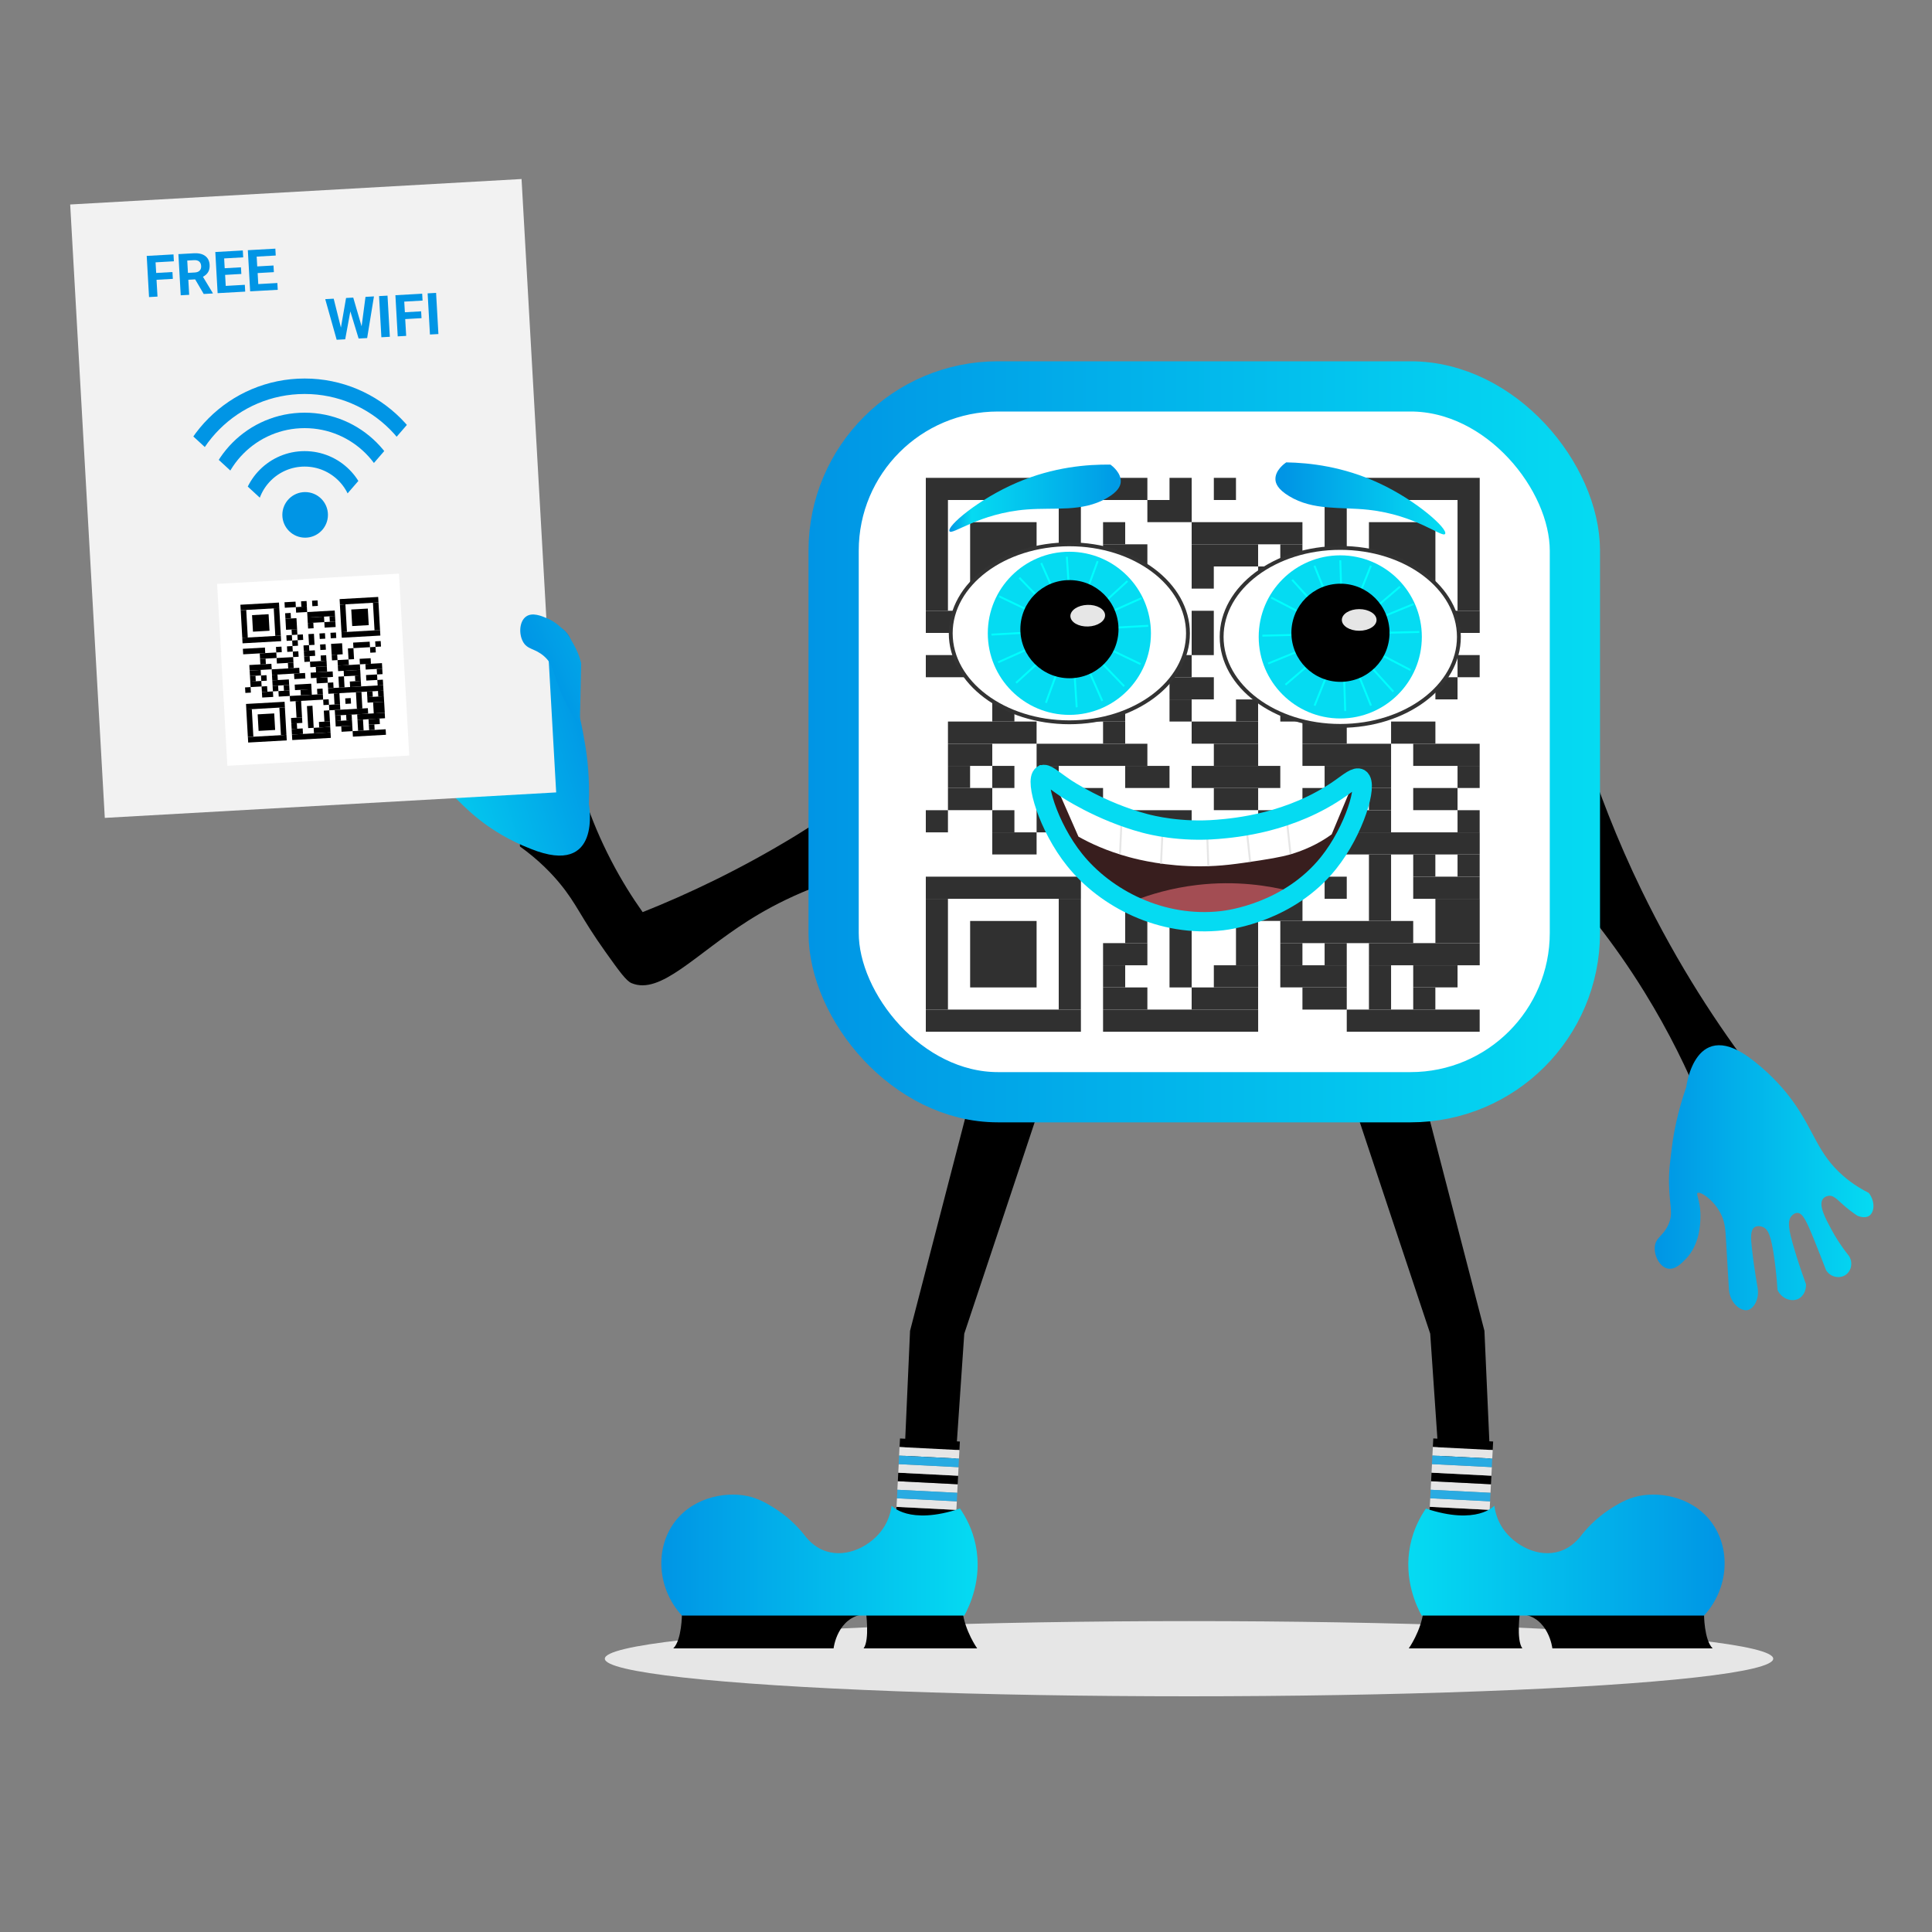 <?xml version="1.0" encoding="UTF-8"?>
<svg xmlns="http://www.w3.org/2000/svg" xmlns:xlink="http://www.w3.org/1999/xlink" viewBox="0 0 500 500">
  <rect x="0" y="0" width="500" height="500" fill="#808080" stroke="none"/>
  <defs>
    <style>
      .cls-1 {
        fill: #a34d53;
      }

      .cls-2 {
        fill: #29abe2;
      }

      .cls-3 {
        opacity: .81;
      }

      .cls-4 {
        stroke: #e6e6e6;
      }

      .cls-4, .cls-5, .cls-6, .cls-7, .cls-8, .cls-9 {
        fill: none;
      }

      .cls-4, .cls-5, .cls-7, .cls-10, .cls-8, .cls-9 {
        stroke-miterlimit: 10;
      }

      .cls-4, .cls-9 {
        stroke-width: .5px;
      }

      .cls-11, .cls-10 {
        fill: #fff;
      }

      .cls-12 {
        fill: url(#Unbenannter_Verlauf_7);
      }

      .cls-13 {
        fill: url(#Unbenannter_Verlauf_12);
      }

      .cls-14 {
        fill: url(#Unbenannter_Verlauf_10-2);
      }

      .cls-5 {
        stroke: url(#Unbenannter_Verlauf_10-5);
        stroke-width: 13px;
      }

      .cls-15 {
        clip-path: url(#clippath-1);
      }

      .cls-16 {
        fill: #f2f2f2;
      }

      .cls-17 {
        fill: url(#Unbenannter_Verlauf_10);
      }

      .cls-18 {
        fill: url(#Unbenannter_Verlauf_10-6);
      }

      .cls-7 {
        stroke: #0095e5;
        stroke-width: 4px;
      }

      .cls-19 {
        fill: #381e1e;
      }

      .cls-10 {
        stroke: #333;
      }

      .cls-20 {
        fill: url(#Unbenannter_Verlauf_10-3);
      }

      .cls-8 {
        stroke: #05dbf2;
        stroke-width: 5px;
      }

      .cls-21 {
        clip-path: url(#clippath-2);
      }

      .cls-22 {
        fill: url(#Unbenannter_Verlauf_10-4);
      }

      .cls-9 {
        stroke: aqua;
      }

      .cls-23 {
        clip-path: url(#clippath);
      }

      .cls-24 {
        fill: #0095e5;
      }

      .cls-25 {
        fill: #05dbf2;
      }

      .cls-26 {
        fill: #e6e6e6;
      }
    </style>
    <linearGradient id="Unbenannter_Verlauf_10" data-name="Unbenannter Verlauf 10" x1="171.14" y1="402.46" x2="253.02" y2="402.46" gradientUnits="userSpaceOnUse">
      <stop offset="0" stop-color="#0095e5"/>
      <stop offset="1" stop-color="#05dbf2"/>
    </linearGradient>
    <linearGradient id="Unbenannter_Verlauf_10-2" data-name="Unbenannter Verlauf 10" x1="780.44" y1="402.46" x2="862.31" y2="402.46" gradientTransform="translate(1226.78) rotate(-180) scale(1 -1)" xlink:href="#Unbenannter_Verlauf_10"/>
    <linearGradient id="Unbenannter_Verlauf_10-3" data-name="Unbenannter Verlauf 10" x1="428.26" y1="304.79" x2="484.85" y2="304.79" xlink:href="#Unbenannter_Verlauf_10"/>
    <linearGradient id="Unbenannter_Verlauf_10-4" data-name="Unbenannter Verlauf 10" x1="-404.8" y1="409.42" x2="-348.21" y2="409.42" gradientTransform="translate(-112.65 694.04) rotate(162.83)" xlink:href="#Unbenannter_Verlauf_10"/>
    <clipPath id="clippath">
      <rect class="cls-6" x="215.35" y="103.8" width="191.84" height="183.96" rx="42.52" ry="42.52"/>
    </clipPath>
    <linearGradient id="Unbenannter_Verlauf_10-5" data-name="Unbenannter Verlauf 10" x1="209.24" y1="191.98" x2="414.08" y2="191.98" xlink:href="#Unbenannter_Verlauf_10"/>
    <linearGradient id="Unbenannter_Verlauf_12" data-name="Unbenannter Verlauf 12" x1="245.67" y1="128.94" x2="290.05" y2="128.94" gradientUnits="userSpaceOnUse">
      <stop offset="0" stop-color="#0095e5"/>
      <stop offset=".13" stop-color="#05dbf2"/>
      <stop offset=".97" stop-color="#009be6"/>
    </linearGradient>
    <linearGradient id="Unbenannter_Verlauf_7" data-name="Unbenannter Verlauf 7" x1="330.08" y1="128.98" x2="374.04" y2="128.98" gradientUnits="userSpaceOnUse">
      <stop offset=".05" stop-color="#0095e5"/>
      <stop offset=".97" stop-color="#05dbf2"/>
    </linearGradient>
    <clipPath id="clippath-1">
      <rect class="cls-6" x="130.16" y="157.52" width="20.25" height="28.71" transform="translate(276.75 346.8) rotate(-178.74)"/>
    </clipPath>
    <linearGradient id="Unbenannter_Verlauf_10-6" data-name="Unbenannter Verlauf 10" x1="-465.31" y1="389.52" x2="-408.72" y2="389.52" gradientTransform="translate(725.52 350.83) rotate(-23.82) scale(1 -1)" xlink:href="#Unbenannter_Verlauf_10"/>
    <clipPath id="clippath-2">
      <polygon class="cls-6" points="79.34 139.94 148.66 59.91 1.44 68.22 79.34 139.94"/>
    </clipPath>
  </defs>
  <g id="SchattenBoden">
    <ellipse class="cls-26" cx="307.72" cy="429.27" rx="151.19" ry="9.73"/>
  </g>
  <g id="Beine">
    <path d="M251.03,284.61c-5.17,19.94-10.34,39.87-15.51,59.81-.49,11.08-.98,22.15-1.48,33.23,1.48.52,3.79,1.13,6.66,1.12,2.86,0,5.15-.61,6.63-1.12.74-10.83,1.48-21.66,2.22-32.49,2.7-8.1,6.9-20.7,9.6-28.8,3.15-9.47,7.41-22.28,10.56-31.75-2.59-3.88-7.04-5.92-11.3-5.17-4.61.81-6.99,4.53-7.38,5.17Z"/>
    <path d="M368.66,284.61c5.17,19.94,10.34,39.87,15.51,59.81.49,11.08.98,22.15,1.48,33.23-1.48.52-3.79,1.13-6.66,1.12-2.86,0-5.15-.61-6.63-1.12-.74-10.83-1.48-21.66-2.22-32.49-2.7-8.1-6.9-20.7-9.6-28.8-3.15-9.47-7.41-22.28-10.56-31.75,2.59-3.88,7.04-5.92,11.3-5.17,4.61.81,6.99,4.53,7.38,5.17Z"/>
  </g>
  <g id="Socken">
    <g>
      <rect x="231.93" y="390.38" width="15.51" height="2.22" transform="translate(20.27 -11.71) rotate(2.92)"/>
      <rect class="cls-26" x="232.05" y="388.16" width="15.51" height="2.22" transform="translate(20.16 -11.72) rotate(2.92)"/>
      <rect class="cls-26" x="232.27" y="383.74" width="15.51" height="2.22" transform="translate(19.93 -11.74) rotate(2.92)"/>
      <rect class="cls-2" x="232.16" y="385.95" width="15.51" height="2.22" transform="translate(20.05 -11.73) rotate(2.92)"/>
      <rect x="232.39" y="381.53" width="15.51" height="2.22" transform="translate(19.82 -11.75) rotate(2.92)"/>
      <rect x="232.84" y="372.68" width="15.51" height="2.22" transform="translate(19.37 -11.78) rotate(2.92)"/>
      <rect class="cls-26" x="232.5" y="379.32" width="15.51" height="2.22" transform="translate(19.71 -11.75) rotate(2.92)"/>
      <rect class="cls-26" x="232.72" y="374.89" width="15.51" height="2.22" transform="translate(19.48 -11.77) rotate(2.92)"/>
      <rect class="cls-2" x="232.61" y="377.1" width="15.51" height="2.22" transform="translate(19.59 -11.76) rotate(2.92)"/>
    </g>
    <g>
      <rect x="369.95" y="390.38" width="15.51" height="2.22" transform="translate(20.45 -18.75) rotate(2.92)"/>
      <rect class="cls-26" x="370.06" y="388.16" width="15.51" height="2.22" transform="translate(20.34 -18.76) rotate(2.92)"/>
      <rect class="cls-26" x="370.28" y="383.74" width="15.51" height="2.22" transform="translate(20.11 -18.77) rotate(2.92)"/>
      <rect class="cls-2" x="370.17" y="385.95" width="15.51" height="2.22" transform="translate(20.22 -18.76) rotate(2.92)"/>
      <rect x="370.4" y="381.53" width="15.51" height="2.22" transform="translate(20 -18.78) rotate(2.92)"/>
      <rect x="370.85" y="372.68" width="15.51" height="2.22" transform="translate(19.55 -18.82) rotate(2.92)"/>
      <rect class="cls-26" x="370.51" y="379.32" width="15.51" height="2.22" transform="translate(19.89 -18.79) rotate(2.92)"/>
      <rect class="cls-26" x="370.74" y="374.89" width="15.51" height="2.22" transform="translate(19.66 -18.81) rotate(2.92)"/>
      <rect class="cls-2" x="370.62" y="377.1" width="15.51" height="2.22" transform="translate(19.77 -18.8) rotate(2.92)"/>
    </g>
  </g>
  <g id="Schuhe">
    <g>
      <path d="M176.48,417.74s0,6.65-2.23,8.86h41.48s.92-8.12,7.99-8.86h-47.24Z"/>
      <path d="M224.09,417s1.04,7.38-.59,9.6h29.39s-3.15-4.43-3.79-9.6h-25.01Z"/>
      <path class="cls-17" d="M248.46,390.42c1.39,2.02,3.2,5.24,4.06,9.51,1.78,8.81-1.71,15.9-2.95,18.18h-73.1c-6.48-7.1-7-17.49-1.77-24.35,5.08-6.65,14.07-7.98,19.86-6.3,2.81.82,5.28,2.45,6.46,3.23,3.66,2.42,6.1,5.17,7.57,7.11,1.97,2.39,4.05,3.29,5.17,3.65,5.53,1.82,11.76-1.43,14.77-5.87,1.5-2.21,2.02-4.45,2.22-5.91,0,0,4.43,5.17,17.72.74Z"/>
    </g>
    <g>
      <path d="M441,417.74s0,6.65,2.23,8.86h-41.48s-.92-8.12-7.99-8.86h47.24Z"/>
      <path d="M393.39,417s-1.04,7.38.59,9.6h-29.39s3.15-4.43,3.79-9.6h25.01Z"/>
      <path class="cls-14" d="M369.02,390.42c-1.39,2.02-3.2,5.24-4.06,9.51-1.78,8.81,1.71,15.9,2.95,18.18,24.37,0,48.74,0,73.1,0,6.48-7.1,7-17.49,1.77-24.35-5.08-6.65-14.07-7.98-19.86-6.3-2.81.82-5.28,2.45-6.46,3.23-3.66,2.42-6.1,5.17-7.57,7.11-1.97,2.39-4.05,3.29-5.17,3.65-5.53,1.82-11.76-1.43-14.77-5.87-1.5-2.21-2.02-4.45-2.22-5.91,0,0-4.43,5.17-17.72.74Z"/>
    </g>
  </g>
  <g id="Arme">
    <path d="M409.99,193.23c3.59,11.27,8.38,23.86,14.86,37.2,9.42,19.39,19.91,35.26,29.44,47.72-1.33,1.11-2.93,2.29-4.8,3.42-3.41,2.05-6.65,3.24-9.23,3.97-3.53-8.6-8.27-18.43-14.68-28.8-7.92-12.82-16.31-23.09-23.72-31.01,2.71-10.83,5.42-21.66,8.12-32.49Z"/>
    <path d="M238.5,192.78c-8.87,7.49-19.67,15.59-32.49,23.43-14.38,8.78-27.94,15.17-39.69,19.85-2.65-3.73-5.45-8.16-8.12-13.29-2.92-5.61-5.06-10.87-6.65-15.51-5.16-1.89-10.73-.69-14.03,2.95-3.14,3.47-3.01,7.83-2.95,8.86,5.04,3.62,8.34,7.17,10.34,9.6,4.38,5.31,5.31,8.6,11.81,17.72,3.55,4.98,5.35,7.48,6.73,8.05,7.47,3.12,16.48-7.48,30.19-16.17,7.17-4.55,18.3-10.28,34.29-13.72,3.52-10.59,7.05-21.19,10.57-31.78Z"/>
  </g>
  <g id="Hände">
    <path class="cls-20" d="M436.39,281.41s2.22-19.2,17.72-6.65c4.81,3.81,7.92,7.54,9.88,10.25,5.58,7.71,6.36,13.49,13.01,19.29,2.55,2.22,5,3.61,6.65,4.43,1.76,2.37,1.4,5.04.09,5.92-1.13.77-2.8.09-3.05-.02-.45-.29-1.13-.76-1.94-1.38-2.95-2.29-3.9-3.94-5.45-3.78-.12.01-.95.11-1.48.74-1.31,1.59.57,5.07,2.22,8.12.9,1.66,2.31,4.02,4.43,6.65,1.11,1.65.71,3.83-.73,4.89-1.58,1.17-4.07.7-5.18-1.2-1.06-2.77-2.03-5.22-2.86-7.29-2.14-5.32-3.12-7.44-4.52-7.48-.76-.02-1.33.58-1.48.74-1.22,1.29-.84,3.61.74,8.86.71,2.37,1.68,5.38,2.95,8.86.07,1.64-.71,3.15-1.98,3.78-1.76.87-4.32,0-5.4-2.3-.19-3.07-.48-5.64-.74-7.57-.87-6.57-1.69-8.1-2.95-8.68-.63-.29-1.56-.42-2.22,0-1.16.74-.98,2.9-.74,5.17.28,2.58.73,6.09,1.48,10.34.57,3.06-.95,5.59-2.53,5.94-1.72.38-4.51-1.61-4.86-5.2-.36-5.91-.6-9.99-.74-12.55-.17-3.14-.27-5.11-1.48-7.38-1.88-3.56-5.28-5.66-5.91-5.17-.43.33.6,1.75.74,5.17,0,0,.03.67,0,1.48-.05,1.56-.23,6.7-3.69,10.34-1.09,1.14-2.8,2.94-4.71,2.58-2.09-.4-3.56-3.22-3.41-5.53.16-2.54,2.15-2.81,3.51-5.82,1.35-2.98.31-4.76.18-10.43-.07-3.27.22-5.5.74-9.6.49-3.85,1.49-9.19,3.69-15.51Z"/>
    <path class="cls-22" d="M152.4,208.13s3.55,19-14.97,11.58c-5.72-2.22-9.79-4.87-12.46-6.87-7.6-5.72-10.06-11.01-18.13-14.59-3.09-1.37-5.85-1.98-7.66-2.27-2.38-1.75-2.82-4.4-1.84-5.63.85-1.07,2.65-.91,2.92-.88.51.15,1.31.39,2.26.75,3.5,1.32,4.89,2.61,6.32,2.01.11-.05.88-.38,1.19-1.14.78-1.9-2.04-4.67-4.51-7.11-1.35-1.32-3.39-3.16-6.19-5.04-1.55-1.24-1.81-3.45-.75-4.89,1.17-1.58,3.68-1.87,5.3-.38,1.83,2.34,3.48,4.39,4.89,6.12,3.62,4.45,5.18,6.19,6.53,5.81.73-.21,1.1-.95,1.19-1.14.79-1.59-.27-3.7-3.32-8.25-1.38-2.05-3.19-4.65-5.44-7.59-.55-1.55-.25-3.22.78-4.2,1.42-1.35,4.13-1.28,5.84.61,1.09,2.88,2.13,5.25,2.94,7.01,2.77,6.02,4.01,7.24,5.38,7.42.69.09,1.61-.06,2.12-.65.89-1.05.08-3.06-.82-5.16-1.03-2.39-2.49-5.61-4.46-9.44-1.45-2.76-.74-5.62.66-6.42,1.53-.87,4.78.21,6.17,3.53,2.09,5.54,3.52,9.37,4.41,11.78,1.09,2.95,1.77,4.8,3.59,6.62,2.85,2.85,6.72,3.85,7.17,3.19.31-.45-1.09-1.5-2.23-4.72,0,0-.22-.63-.44-1.41-.41-1.51-1.76-6.47.48-10.97.7-1.42,1.81-3.64,3.74-3.86,2.11-.23,4.35,2.02,4.89,4.28.59,2.47-1.23,3.32-1.63,6.59-.41,3.25,1.11,4.64,2.9,10.02,1.03,3.1,1.42,5.32,2.13,9.39.67,3.83,1.29,9.22,1.05,15.91Z"/>
  </g>
  <g id="Hintergrund_weiß">
    <rect class="cls-11" x="216.11" y="96.5" width="192.86" height="190.09" rx="37.76" ry="37.76"/>
  </g>
  <g id="QR-Code">
    <g class="cls-3">
      <g class="cls-23">
        <g>
          <rect class="cls-11" x="216.66" y="100.73" width="189.22" height="189.22"/>
          <rect x="239.6" y="123.67" width="40.14" height="5.73"/>
          <rect x="285.47" y="123.67" width="11.47" height="5.73"/>
          <rect x="302.67" y="123.67" width="5.73" height="5.73"/>
          <rect x="314.14" y="123.67" width="5.73" height="5.73"/>
          <rect x="342.81" y="123.67" width="40.14" height="5.73"/>
          <rect x="239.6" y="129.4" width="5.73" height="28.67"/>
          <rect x="274" y="129.4" width="5.73" height="28.67"/>
          <rect x="296.94" y="129.4" width="11.47" height="5.73"/>
          <rect x="342.81" y="129.4" width="5.73" height="28.67"/>
          <rect x="377.21" y="129.4" width="5.73" height="28.67"/>
          <rect x="251.07" y="135.14" width="17.2" height="17.2"/>
          <rect x="285.47" y="135.14" width="5.73" height="5.73"/>
          <rect x="308.4" y="135.14" width="28.67" height="5.73"/>
          <rect x="354.28" y="135.14" width="17.2" height="17.2"/>
          <rect x="285.47" y="140.87" width="11.47" height="11.47"/>
          <rect x="308.4" y="140.87" width="17.2" height="5.73"/>
          <rect x="331.34" y="140.87" width="5.73" height="5.73"/>
          <rect x="308.4" y="146.6" width="5.73" height="5.73"/>
          <rect x="325.61" y="146.6" width="11.47" height="5.73"/>
          <rect x="291.2" y="152.34" width="5.73" height="5.73"/>
          <rect x="239.6" y="158.07" width="40.14" height="5.73"/>
          <rect x="285.47" y="158.07" width="5.73" height="5.73"/>
          <rect x="296.94" y="158.07" width="5.73" height="5.73"/>
          <rect x="308.4" y="158.07" width="5.73" height="11.47"/>
          <rect x="319.87" y="158.07" width="5.73" height="5.73"/>
          <rect x="331.34" y="158.07" width="5.73" height="5.73"/>
          <rect x="342.81" y="158.07" width="40.14" height="5.73"/>
          <rect x="291.2" y="163.81" width="5.73" height="5.73"/>
          <rect x="239.6" y="169.54" width="22.94" height="5.73"/>
          <rect x="274" y="169.54" width="5.73" height="5.73"/>
          <rect x="285.47" y="169.54" width="5.73" height="5.73"/>
          <rect x="302.67" y="169.54" width="5.73" height="5.73"/>
          <rect x="319.87" y="169.54" width="5.73" height="5.73"/>
          <rect x="331.34" y="169.54" width="11.47" height="11.47"/>
          <rect x="354.28" y="169.54" width="17.2" height="5.73"/>
          <rect x="377.21" y="169.54" width="5.73" height="5.73"/>
          <rect x="256.8" y="175.27" width="17.2" height="5.73"/>
          <rect x="291.2" y="175.27" width="5.73" height="5.73"/>
          <rect x="302.67" y="175.27" width="11.47" height="5.73"/>
          <rect x="348.54" y="175.27" width="5.73" height="11.47"/>
          <rect x="371.48" y="175.27" width="5.73" height="5.73"/>
          <rect x="256.8" y="181.01" width="5.73" height="5.73"/>
          <rect x="274" y="181.01" width="17.2" height="5.73"/>
          <rect x="302.67" y="181.01" width="5.73" height="5.73"/>
          <rect x="319.87" y="181.01" width="5.73" height="5.73"/>
          <rect x="331.34" y="181.01" width="5.73" height="5.73"/>
          <rect x="245.33" y="186.74" width="22.94" height="5.73"/>
          <rect x="285.47" y="186.74" width="5.73" height="5.73"/>
          <rect x="308.4" y="186.74" width="17.2" height="5.73"/>
          <rect x="337.07" y="186.74" width="11.47" height="5.73"/>
          <rect x="360.01" y="186.74" width="11.47" height="5.73"/>
          <rect x="245.33" y="192.48" width="11.47" height="5.73"/>
          <rect x="268.27" y="192.48" width="28.67" height="5.73"/>
          <rect x="314.14" y="192.48" width="11.47" height="5.73"/>
          <rect x="337.07" y="192.48" width="22.94" height="5.73"/>
          <rect x="365.74" y="192.48" width="17.2" height="5.73"/>
          <rect x="245.33" y="198.21" width="5.73" height="5.73"/>
          <rect x="256.8" y="198.21" width="5.73" height="5.73"/>
          <rect x="268.27" y="198.21" width="5.73" height="5.73"/>
          <rect x="291.2" y="198.21" width="11.47" height="5.73"/>
          <rect x="308.4" y="198.21" width="22.94" height="5.73"/>
          <rect x="342.81" y="198.21" width="17.2" height="5.73"/>
          <rect x="377.21" y="198.21" width="5.73" height="5.73"/>
          <rect x="245.33" y="203.94" width="11.47" height="5.73"/>
          <rect x="268.27" y="203.94" width="17.2" height="5.73"/>
          <rect x="314.14" y="203.94" width="11.47" height="5.73"/>
          <rect x="337.07" y="203.94" width="5.73" height="11.47"/>
          <rect x="354.28" y="203.94" width="5.73" height="5.73"/>
          <rect x="365.74" y="203.94" width="11.47" height="5.73"/>
          <rect x="239.6" y="209.68" width="5.73" height="5.73"/>
          <rect x="256.8" y="209.68" width="5.73" height="5.73"/>
          <rect x="268.27" y="209.68" width="5.73" height="5.73"/>
          <rect x="279.74" y="209.68" width="5.73" height="5.73"/>
          <rect x="291.2" y="209.68" width="17.2" height="5.73"/>
          <rect x="325.61" y="209.68" width="5.73" height="5.73"/>
          <rect x="348.54" y="209.68" width="11.47" height="5.73"/>
          <rect x="377.21" y="209.68" width="5.73" height="5.73"/>
          <rect x="256.8" y="215.41" width="11.47" height="5.73"/>
          <rect x="274" y="215.41" width="11.47" height="5.73"/>
          <rect x="296.94" y="215.41" width="11.47" height="5.73"/>
          <rect x="314.14" y="215.41" width="5.73" height="5.73"/>
          <rect x="325.61" y="215.41" width="57.34" height="5.73"/>
          <rect x="285.47" y="221.14" width="34.4" height="5.73"/>
          <rect x="331.34" y="221.14" width="5.73" height="11.47"/>
          <rect x="354.28" y="221.14" width="5.73" height="17.2"/>
          <rect x="365.74" y="221.14" width="5.73" height="5.73"/>
          <rect x="377.21" y="221.14" width="5.73" height="5.73"/>
          <rect x="239.6" y="226.88" width="40.14" height="5.73"/>
          <rect x="291.2" y="226.88" width="5.73" height="17.2"/>
          <rect x="319.87" y="226.88" width="5.73" height="5.73"/>
          <rect x="342.81" y="226.88" width="5.73" height="5.73"/>
          <rect x="365.74" y="226.88" width="17.2" height="5.73"/>
          <rect x="239.6" y="232.61" width="5.73" height="28.67"/>
          <rect x="274" y="232.61" width="5.73" height="28.67"/>
          <rect x="302.67" y="232.61" width="5.73" height="22.94"/>
          <rect x="325.61" y="232.61" width="11.47" height="5.73"/>
          <rect x="371.48" y="232.61" width="11.47" height="11.47"/>
          <rect x="251.07" y="238.35" width="17.2" height="17.2"/>
          <rect x="319.87" y="238.35" width="5.73" height="11.47"/>
          <rect x="331.34" y="238.35" width="34.4" height="5.73"/>
          <rect x="285.47" y="244.08" width="11.47" height="5.73"/>
          <rect x="331.34" y="244.08" width="5.73" height="5.73"/>
          <rect x="342.81" y="244.08" width="5.73" height="5.73"/>
          <rect x="354.28" y="244.08" width="28.67" height="5.73"/>
          <rect x="285.47" y="249.81" width="5.73" height="5.73"/>
          <rect x="314.14" y="249.81" width="11.47" height="5.73"/>
          <rect x="331.34" y="249.81" width="17.2" height="5.73"/>
          <rect x="354.28" y="249.81" width="5.73" height="11.47"/>
          <rect x="365.74" y="249.81" width="11.47" height="5.73"/>
          <rect x="285.47" y="255.55" width="11.47" height="5.73"/>
          <rect x="308.4" y="255.55" width="17.2" height="5.73"/>
          <rect x="337.07" y="255.55" width="11.47" height="5.73"/>
          <rect x="365.74" y="255.55" width="5.73" height="5.73"/>
          <rect x="239.6" y="261.28" width="40.14" height="5.73"/>
          <rect x="285.47" y="261.28" width="40.14" height="5.73"/>
          <rect x="348.54" y="261.28" width="34.4" height="5.73"/>
        </g>
      </g>
    </g>
  </g>
  <g id="Rand">
    <rect class="cls-5" x="215.74" y="100" width="191.84" height="183.96" rx="42.52" ry="42.52"/>
  </g>
  <g id="Augen">
    <ellipse class="cls-10" cx="346.86" cy="164.83" rx="30.7" ry="23.03"/>
    <g>
      <circle class="cls-25" cx="346.86" cy="164.83" r="21.11"/>
      <line class="cls-9" x1="346.86" y1="145" x2="348.14" y2="184.02"/>
      <line class="cls-9" x1="367.32" y1="163.55" x2="326.7" y2="164.51"/>
      <line class="cls-9" x1="365.82" y1="156.34" x2="328.2" y2="171.72"/>
      <line class="cls-9" x1="365.04" y1="173.41" x2="328.99" y2="154.66"/>
      <line class="cls-9" x1="334.4" y1="150.04" x2="360.59" y2="178.99"/>
      <line class="cls-9" x1="340.18" y1="146.42" x2="354.81" y2="182.61"/>
      <line class="cls-9" x1="362.32" y1="151.82" x2="332.67" y2="177.21"/>
      <line class="cls-9" x1="354.79" y1="146.41" x2="340.21" y2="182.62"/>
      <circle cx="346.91" cy="163.76" r="12.7"/>
      <ellipse class="cls-26" cx="351.76" cy="160.44" rx="4.49" ry="2.8"/>
    </g>
    <ellipse class="cls-10" cx="276.75" cy="163.9" rx="30.7" ry="23.03"/>
    <g>
      <circle class="cls-25" cx="276.75" cy="163.9" r="21.11"/>
      <line class="cls-9" x1="276.1" y1="144.08" x2="278.65" y2="183.04"/>
      <line class="cls-9" x1="297.16" y1="161.95" x2="256.59" y2="164.24"/>
      <line class="cls-9" x1="295.42" y1="154.8" x2="258.33" y2="171.4"/>
      <line class="cls-9" x1="295.2" y1="171.88" x2="258.55" y2="154.32"/>
      <line class="cls-9" x1="263.81" y1="149.52" x2="290.94" y2="177.6"/>
      <line class="cls-9" x1="269.47" y1="145.72" x2="285.28" y2="181.41"/>
      <line class="cls-9" x1="291.78" y1="150.39" x2="262.97" y2="176.73"/>
      <line class="cls-9" x1="284.07" y1="145.23" x2="270.68" y2="181.89"/>
      <circle cx="276.77" cy="162.83" r="12.7"/>
      <ellipse class="cls-26" cx="281.5" cy="159.35" rx="4.49" ry="2.8" transform="translate(-5.07 9.31) rotate(-1.88)"/>
    </g>
  </g>
  <g id="Augenbrauen">
    <path class="cls-13" d="M245.72,137.48c-.7-1.29,7.44-8.28,17.49-12.59,9.44-4.05,18.22-4.73,24.18-4.65.43.32,2.85,2.17,2.65,4.54-.08.95-.62,2.44-3.65,4.16-6.37,3.62-13.33,2.35-20.62,2.91-12.46.97-19.4,6.81-20.05,5.62Z"/>
    <path class="cls-12" d="M374,138.16c.74-1.27-7.19-8.51-17.1-13.12-9.31-4.33-18.06-5.28-24.03-5.38-.44.3-2.92,2.08-2.79,4.46.05.95.54,2.46,3.53,4.27,6.26,3.81,13.25,2.75,20.52,3.54,12.42,1.35,19.18,7.4,19.87,6.23Z"/>
  </g>
  <g id="Mundhöhle">
    <path class="cls-19" d="M270.02,200.67c-2.32,1.7,2.29,15.6,12.16,25.13,2.81,2.72,15.66,14.35,34.23,12.12,15.18-1.82,24.08-11.7,26.57-14.56,6.98-8,11.31-19.14,8.92-21.08-1.74-1.42-5.81,3.07-15.4,7.3-3.21,1.41-12.16,5.26-23.51,5.67-16.08.59-28.47-6.01-30.8-7.3-7.74-4.26-10.76-8.32-12.16-7.3Z"/>
  </g>
  <g id="Zunge">
    <path class="cls-1" d="M293.53,233.09c1.88,1.25,4.83,2.93,8.74,4.06,8.09,2.34,14.89.76,18.01,0,6.15-1.51,10.77-4.27,13.78-6.49-5.55-1.41-14.08-2.84-24.32-1.62-6.57.78-12.05,2.43-16.21,4.05Z"/>
  </g>
  <g id="Zähne">
    <g>
      <path class="cls-11" d="M273.68,204.19c3.06,1.84,19.54,11.39,43.28,9.88,17.05-1.09,28.45-7.29,32.52-9.74-1.61,3.86-3.23,7.72-4.84,11.59-2.01,1.48-5.4,3.58-10.33,5.09-.77.23-2.89.85-8.21,1.66-5.99.91-10,1.52-15.34,1.53-9.05.03-15.94-1.67-18.49-2.36-5.84-1.58-10.22-3.66-13.17-5.32-1.8-4.11-3.6-8.22-5.41-12.32Z"/>
      <line class="cls-4" x1="322.51" y1="213.51" x2="323.54" y2="223.03"/>
      <line class="cls-4" x1="312.37" y1="214.62" x2="312.72" y2="224.16"/>
      <line class="cls-4" x1="300.91" y1="213.94" x2="300.47" y2="223.49"/>
      <line class="cls-4" x1="290.3" y1="211.43" x2="289.86" y2="220.97"/>
      <line class="cls-4" x1="332.95" y1="211.49" x2="333.98" y2="221"/>
    </g>
  </g>
  <g id="Lippen">
    <path class="cls-8" d="M269.8,200.54c-2.05,1.32,1.38,13.38,8.33,22.02,8.01,9.96,22.43,17.53,38.2,15.71,1.9-.22,17.3-2.24,27.46-14.9,6.79-8.46,10.29-20.49,8.11-21.89-.94-.6-2.73.92-4.86,2.43-12.88,9.13-27.52,10.35-31.95,10.72-9.64.8-17.12-1.1-18.79-1.54-11.66-3.1-20.6-9.17-20.6-9.17-3.48-2.36-5.03-3.94-5.89-3.38Z"/>
  </g>
  <g id="Text_Flyer">
    <rect class="cls-16" x="22.55" y="49.5" width="117" height="159" transform="translate(-7.14 4.77) rotate(-3.23)"/>
    <g>
      <rect class="cls-11" x="57.48" y="149.75" width="47.15" height="47.15" transform="translate(-9.64 4.84) rotate(-3.23)"/>
      <rect x="62.25" y="156.22" width="10" height="1.43" transform="translate(-8.74 4.04) rotate(-3.23)"/>
      <rect x="73.67" y="155.78" width="2.86" height="1.43" transform="translate(-8.7 4.48) rotate(-3.23)"/>
      <rect x="77.95" y="155.58" width="1.43" height="1.43" transform="translate(-8.68 4.68) rotate(-3.23)"/>
      <rect x="80.8" y="155.42" width="1.43" height="1.43" transform="translate(-8.67 4.84) rotate(-3.23)"/>
      <rect x="87.93" y="154.77" width="10" height="1.43" transform="translate(-8.62 5.48) rotate(-3.23)"/>
      <rect x="62.5" y="157.88" width="1.43" height="7.14" transform="translate(-9 3.82) rotate(-3.23)"/>
      <rect x="71.05" y="157.4" width="1.43" height="7.14" transform="translate(-8.96 4.3) rotate(-3.23)"/>
      <rect x="76.6" y="157.04" width="2.86" height="1.43" transform="translate(-8.77 4.65) rotate(-3.23)"/>
      <rect x="88.17" y="156.44" width="1.43" height="7.14" transform="translate(-8.88 5.26) rotate(-3.23)"/>
      <rect x="96.73" y="155.95" width="1.43" height="7.14" transform="translate(-8.84 5.75) rotate(-3.23)"/>
      <rect x="65.35" y="159.07" width="4.29" height="4.29" transform="translate(-8.98 4.06) rotate(-3.23)"/>
      <rect x="73.83" y="158.67" width="1.43" height="1.43" transform="translate(-8.86 4.45) rotate(-3.23)"/>
      <rect x="79.53" y="158.19" width="7.14" height="1.43" transform="translate(-8.82 4.94) rotate(-3.23)"/>
      <rect x="91.03" y="157.62" width="4.29" height="4.29" transform="translate(-8.86 5.5) rotate(-3.23)"/>
      <rect x="73.95" y="160.06" width="2.86" height="2.86" transform="translate(-8.98 4.5) rotate(-3.23)"/>
      <rect x="79.61" y="159.7" width="4.29" height="1.43" transform="translate(-8.91 4.86) rotate(-3.23)"/>
      <rect x="85.32" y="159.45" width="1.43" height="1.43" transform="translate(-8.89 5.1) rotate(-3.23)"/>
      <rect x="79.7" y="161.2" width="1.43" height="1.43" transform="translate(-9 4.79) rotate(-3.23)"/>
      <rect x="83.97" y="160.92" width="2.86" height="1.43" transform="translate(-8.97 5.07) rotate(-3.23)"/>
      <rect x="75.5" y="162.87" width="1.43" height="1.43" transform="translate(-9.1 4.55) rotate(-3.23)"/>
      <rect x="62.73" y="164.78" width="10" height="1.43" transform="translate(-9.22 4.08) rotate(-3.23)"/>
      <rect x="74.15" y="164.38" width="1.43" height="1.43" transform="translate(-9.19 4.48) rotate(-3.23)"/>
      <rect x="77" y="164.22" width="1.43" height="1.43" transform="translate(-9.17 4.64) rotate(-3.23)"/>
      <rect x="79.9" y="164.06" width="1.43" height="2.86" transform="translate(-9.2 4.81) rotate(-3.23)"/>
      <rect x="82.71" y="163.9" width="1.43" height="1.43" transform="translate(-9.14 4.96) rotate(-3.23)"/>
      <rect x="85.56" y="163.73" width="1.43" height="1.43" transform="translate(-9.13 5.12) rotate(-3.23)"/>
      <rect x="88.41" y="163.33" width="10" height="1.43" transform="translate(-9.1 5.53) rotate(-3.23)"/>
      <rect x="75.66" y="165.72" width="1.43" height="1.43" transform="translate(-9.26 4.57) rotate(-3.23)"/>
      <rect x="62.89" y="167.75" width="5.72" height="1.43" transform="translate(-9.39 3.97) rotate(-3.23)"/>
      <rect x="71.46" y="167.39" width="1.43" height="1.43" transform="translate(-9.36 4.33) rotate(-3.23)"/>
      <rect x="74.31" y="167.23" width="1.43" height="1.43" transform="translate(-9.35 4.5) rotate(-3.23)"/>
      <rect x="78.59" y="166.99" width="1.43" height="1.43" transform="translate(-9.33 4.74) rotate(-3.23)"/>
      <rect x="82.87" y="166.75" width="1.43" height="1.43" transform="translate(-9.3 4.98) rotate(-3.23)"/>
      <rect x="85.76" y="166.55" width="2.86" height="2.86" transform="translate(-9.33 5.18) rotate(-3.23)"/>
      <rect x="91.43" y="166.18" width="4.29" height="1.43" transform="translate(-9.26 5.54) rotate(-3.23)"/>
      <rect x="97.14" y="165.94" width="1.43" height="1.43" transform="translate(-9.24 5.78) rotate(-3.23)"/>
      <rect x="67.26" y="168.98" width="4.29" height="1.43" transform="translate(-9.45 4.18) rotate(-3.23)"/>
      <rect x="75.82" y="168.58" width="1.43" height="1.43" transform="translate(-9.42 4.58) rotate(-3.23)"/>
      <rect x="78.67" y="168.38" width="2.86" height="1.43" transform="translate(-9.4 4.78) rotate(-3.23)"/>
      <rect x="90.12" y="167.77" width="1.43" height="2.86" transform="translate(-9.39 5.39) rotate(-3.23)"/>
      <rect x="95.79" y="167.45" width="1.43" height="1.43" transform="translate(-9.32 5.71) rotate(-3.23)"/>
      <rect x="67.34" y="170.49" width="1.43" height="1.43" transform="translate(-9.54 4.11) rotate(-3.23)"/>
      <rect x="71.62" y="170.17" width="4.29" height="1.43" transform="translate(-9.51 4.43) rotate(-3.23)"/>
      <rect x="78.75" y="169.84" width="1.43" height="1.43" transform="translate(-9.49 4.75) rotate(-3.23)"/>
      <rect x="83.03" y="169.6" width="1.43" height="1.43" transform="translate(-9.47 4.99) rotate(-3.23)"/>
      <rect x="85.88" y="169.44" width="1.43" height="1.43" transform="translate(-9.45 5.15) rotate(-3.23)"/>
      <rect x="64.56" y="171.95" width="5.72" height="1.43" transform="translate(-9.62 4.07) rotate(-3.23)"/>
      <rect x="74.55" y="171.51" width="1.43" height="1.43" transform="translate(-9.59 4.52) rotate(-3.23)"/>
      <rect x="80.26" y="171.11" width="4.29" height="1.43" transform="translate(-9.55 4.92) rotate(-3.23)"/>
      <rect x="87.39" y="170.75" width="2.86" height="1.43" transform="translate(-9.52 5.28) rotate(-3.23)"/>
      <rect x="93.1" y="170.42" width="2.86" height="1.43" transform="translate(-9.49 5.6) rotate(-3.23)"/>
      <rect x="64.65" y="173.46" width="2.86" height="1.43" transform="translate(-9.71 4) rotate(-3.23)"/>
      <rect x="70.35" y="173.02" width="7.14" height="1.43" transform="translate(-9.67 4.44) rotate(-3.23)"/>
      <rect x="81.76" y="172.5" width="2.86" height="1.43" transform="translate(-9.63 4.96) rotate(-3.23)"/>
      <rect x="87.47" y="172.09" width="5.72" height="1.43" transform="translate(-9.6 5.37) rotate(-3.23)"/>
      <rect x="94.6" y="171.73" width="4.29" height="1.43" transform="translate(-9.56 5.73) rotate(-3.23)"/>
      <rect x="64.73" y="174.93" width="1.43" height="1.43" transform="translate(-9.79 3.97) rotate(-3.23)"/>
      <rect x="67.58" y="174.77" width="1.43" height="1.43" transform="translate(-9.78 4.13) rotate(-3.23)"/>
      <rect x="70.43" y="174.61" width="1.43" height="1.43" transform="translate(-9.77 4.29) rotate(-3.23)"/>
      <rect x="76.14" y="174.24" width="2.86" height="1.43" transform="translate(-9.74 4.65) rotate(-3.23)"/>
      <rect x="80.42" y="173.92" width="5.72" height="1.43" transform="translate(-9.71 4.97) rotate(-3.23)"/>
      <rect x="88.98" y="173.48" width="4.29" height="1.43" transform="translate(-9.67 5.41) rotate(-3.23)"/>
      <rect x="97.54" y="173.08" width="1.43" height="1.43" transform="translate(-9.64 5.81) rotate(-3.23)"/>
      <rect x="64.81" y="176.31" width="2.86" height="1.43" transform="translate(-9.87 4.01) rotate(-3.23)"/>
      <rect x="70.51" y="175.95" width="4.29" height="1.43" transform="translate(-9.84 4.38) rotate(-3.23)"/>
      <rect x="81.93" y="175.35" width="2.86" height="1.43" transform="translate(-9.79 4.98) rotate(-3.23)"/>
      <rect x="87.67" y="175.07" width="1.43" height="2.86" transform="translate(-9.81 5.26) rotate(-3.23)"/>
      <rect x="91.91" y="174.82" width="1.43" height="1.43" transform="translate(-9.75 5.5) rotate(-3.23)"/>
      <rect x="94.77" y="174.62" width="2.86" height="1.43" transform="translate(-9.73 5.7) rotate(-3.23)"/>
      <rect x="63.46" y="177.86" width="1.43" height="1.43" transform="translate(-9.96 3.9) rotate(-3.23)"/>
      <rect x="67.74" y="177.62" width="1.43" height="1.43" transform="translate(-9.94 4.14) rotate(-3.23)"/>
      <rect x="70.59" y="177.46" width="1.43" height="1.43" transform="translate(-9.93 4.3) rotate(-3.23)"/>
      <rect x="73.45" y="177.3" width="1.43" height="1.43" transform="translate(-9.91 4.46) rotate(-3.23)"/>
      <rect x="76.3" y="177.06" width="4.29" height="1.43" transform="translate(-9.89 4.7) rotate(-3.23)"/>
      <rect x="84.86" y="176.65" width="1.43" height="1.43" transform="translate(-9.86 5.1) rotate(-3.23)"/>
      <rect x="90.57" y="176.29" width="2.86" height="1.43" transform="translate(-9.83 5.47) rotate(-3.23)"/>
      <rect x="97.7" y="175.93" width="1.43" height="1.43" transform="translate(-9.8 5.83) rotate(-3.23)"/>
      <rect x="67.82" y="179.01" width="2.86" height="1.43" transform="translate(-10.02 4.19) rotate(-3.23)"/>
      <rect x="72.1" y="178.77" width="2.86" height="1.43" transform="translate(-10 4.43) rotate(-3.23)"/>
      <rect x="77.81" y="178.44" width="2.86" height="1.43" transform="translate(-9.97 4.75) rotate(-3.23)"/>
      <rect x="82.09" y="178.24" width="1.43" height="1.43" transform="translate(-9.95 4.95) rotate(-3.23)"/>
      <rect x="84.93" y="177.72" width="14.29" height="1.43" transform="translate(-9.91 5.47) rotate(-3.23)"/>
      <rect x="75.03" y="179.87" width="8.57" height="1.43" transform="translate(-10.05 4.76) rotate(-3.23)"/>
      <rect x="86.49" y="179.43" width="1.43" height="2.86" transform="translate(-10.05 5.2) rotate(-3.23)"/>
      <rect x="92.24" y="179.1" width="1.43" height="4.29" transform="translate(-10.07 5.53) rotate(-3.23)"/>
      <rect x="95.01" y="178.94" width="1.43" height="1.43" transform="translate(-9.97 5.68) rotate(-3.23)"/>
      <rect x="97.86" y="178.78" width="1.43" height="1.43" transform="translate(-9.96 5.84) rotate(-3.23)"/>
      <rect x="63.7" y="181.9" width="10" height="1.43" transform="translate(-10.18 4.16) rotate(-3.23)"/>
      <rect x="76.62" y="181.41" width="1.43" height="4.29" transform="translate(-10.22 4.65) rotate(-3.23)"/>
      <rect x="83.68" y="181.01" width="1.43" height="1.43" transform="translate(-10.11 5.04) rotate(-3.23)"/>
      <rect x="89.38" y="180.69" width="1.43" height="1.43" transform="translate(-10.08 5.37) rotate(-3.23)"/>
      <rect x="95.09" y="180.29" width="4.29" height="1.43" transform="translate(-10.05 5.77) rotate(-3.23)"/>
      <rect x="63.94" y="183.56" width="1.43" height="7.14" transform="translate(-10.44 3.94) rotate(-3.23)"/>
      <rect x="72.5" y="183.08" width="1.43" height="7.14" transform="translate(-10.4 4.42) rotate(-3.23)"/>
      <rect x="79.6" y="182.68" width="1.43" height="5.72" transform="translate(-10.33 4.82) rotate(-3.23)"/>
      <rect x="85.18" y="182.32" width="2.86" height="1.43" transform="translate(-10.18 5.17) rotate(-3.23)"/>
      <rect x="96.64" y="181.68" width="2.86" height="2.86" transform="translate(-10.16 5.82) rotate(-3.23)"/>
      <rect x="66.8" y="184.75" width="4.29" height="4.29" transform="translate(-10.42 4.18) rotate(-3.23)"/>
      <rect x="83.88" y="183.87" width="1.43" height="2.86" transform="translate(-10.31 5.06) rotate(-3.23)"/>
      <rect x="86.68" y="183.51" width="8.57" height="1.43" transform="translate(-10.24 5.42) rotate(-3.23)"/>
      <rect x="75.36" y="185.74" width="2.86" height="1.43" transform="translate(-10.39 4.62) rotate(-3.23)"/>
      <rect x="86.77" y="185.13" width="1.43" height="1.43" transform="translate(-10.33 5.23) rotate(-3.23)"/>
      <rect x="89.62" y="184.97" width="1.43" height="1.43" transform="translate(-10.32 5.39) rotate(-3.23)"/>
      <rect x="92.47" y="184.65" width="7.14" height="1.43" transform="translate(-10.29 5.71) rotate(-3.23)"/>
      <rect x="75.44" y="187.2" width="1.43" height="1.43" transform="translate(-10.47 4.59) rotate(-3.23)"/>
      <rect x="82.57" y="186.76" width="2.86" height="1.43" transform="translate(-10.43 5.03) rotate(-3.23)"/>
      <rect x="86.85" y="186.48" width="4.29" height="1.43" transform="translate(-10.41 5.31) rotate(-3.23)"/>
      <rect x="92.6" y="186.24" width="1.43" height="2.86" transform="translate(-10.43 5.56) rotate(-3.23)"/>
      <rect x="95.41" y="186.04" width="2.86" height="1.43" transform="translate(-10.37 5.75) rotate(-3.23)"/>
      <rect x="75.52" y="188.59" width="2.86" height="1.43" transform="translate(-10.55 4.64) rotate(-3.23)"/>
      <rect x="81.22" y="188.23" width="4.29" height="1.43" transform="translate(-10.52 5) rotate(-3.23)"/>
      <rect x="88.36" y="187.87" width="2.86" height="1.43" transform="translate(-10.49 5.36) rotate(-3.23)"/>
      <rect x="95.49" y="187.5" width="1.43" height="1.43" transform="translate(-10.45 5.72) rotate(-3.23)"/>
      <rect x="64.18" y="190.46" width="10" height="1.43" transform="translate(-10.66 4.2) rotate(-3.23)"/>
      <rect x="75.59" y="189.82" width="10" height="1.43" transform="translate(-10.61 4.84) rotate(-3.23)"/>
      <rect x="91.29" y="188.97" width="8.57" height="1.43" transform="translate(-10.54 5.69) rotate(-3.23)"/>
    </g>
    <g>
      <path class="cls-24" d="M44.72,72.17l-4.21.24.25,4.35-2.19.12-.6-10.65,6.93-.39.1,1.78-4.74.27.16,2.75,4.21-.24.1,1.77Z"/>
      <path class="cls-24" d="M50.49,72.3l-1.75.1.22,3.9-2.19.12-.6-10.65,3.96-.22c1.26-.07,2.24.15,2.96.68.71.52,1.1,1.29,1.16,2.32.04.73-.08,1.34-.37,1.84s-.74.92-1.36,1.24l2.55,4.22v.1s-2.35.13-2.35.13l-2.22-3.79ZM48.64,70.62l1.77-.1c.55-.03.97-.19,1.26-.49.29-.3.42-.69.39-1.18-.03-.5-.19-.89-.5-1.16s-.75-.39-1.34-.36l-1.76.1.18,3.2Z"/>
      <path class="cls-24" d="M62.47,70.9l-4.21.24.16,2.85,4.94-.28.1,1.76-7.14.4-.6-10.65,7.12-.4.1,1.78-4.93.28.14,2.54,4.21-.24.1,1.72Z"/>
      <path class="cls-24" d="M70.89,70.43l-4.21.24.16,2.85,4.94-.28.1,1.76-7.14.4-.6-10.65,7.12-.4.1,1.78-4.93.28.14,2.54,4.21-.24.1,1.72Z"/>
    </g>
    <g>
      <path class="cls-24" d="M93.58,84.49l1.01-7.66,2.19-.12-1.76,10.78-2.21.12-2.14-7.02-1.33,7.22-2.21.12-2.96-10.51,2.19-.12,1.87,7.48,1.33-7.66,1.86-.1,2.18,7.48Z"/>
      <path class="cls-24" d="M100.89,87.16l-2.19.12-.6-10.65,2.19-.12.6,10.65Z"/>
      <path class="cls-24" d="M109.08,82.34l-4.21.24.25,4.35-2.19.12-.6-10.65,6.93-.39.1,1.78-4.74.27.16,2.75,4.21-.24.1,1.77Z"/>
      <path class="cls-24" d="M113.46,86.45l-2.19.12-.6-10.65,2.19-.12.6,10.65Z"/>
    </g>
  </g>
  <g id="Ebene_19">
    <g class="cls-15">
      <path class="cls-18" d="M159.41,200.53s9.78,16.67,18.9-1.08c2.86-5.43,4.2-10.09,4.9-13.36,1.99-9.31.37-14.91,4.11-22.9,1.43-3.06,3.12-5.33,4.29-6.74.65-2.88-.75-5.17-2.31-5.46-1.35-.25-2.6,1.05-2.78,1.25-.29.45-.73,1.15-1.21,2.05-1.77,3.29-1.98,5.18-3.45,5.66-.12.04-.92.29-1.65-.08-1.84-.92-1.53-4.86-1.25-8.33.15-1.88.49-4.61,1.37-7.87.35-1.95-.9-3.79-2.64-4.18-1.92-.43-4,1-4.25,3.19.15,2.97.25,5.6.33,7.83.19,5.73.15,8.07-1.12,8.67-.69.32-1.45,0-1.65-.08-1.64-.68-2.22-2.97-2.9-8.4-.31-2.45-.64-5.6-.88-9.3-.6-1.53-1.92-2.59-3.34-2.66-1.96-.09-3.96,1.74-4.01,4.29,1.06,2.89,1.84,5.36,2.38,7.22,1.85,6.36,1.72,8.1.8,9.13-.46.52-1.26,1.01-2.03.89-1.36-.21-2.07-2.25-2.76-4.43-.79-2.48-1.8-5.87-2.82-10.05-.72-3.03-3.13-4.73-4.71-4.41-1.73.35-3.47,3.29-2.34,6.72,2.05,5.55,3.49,9.38,4.39,11.78,1.11,2.94,1.81,4.78,1.63,7.35-.28,4.02-2.55,7.31-3.32,7.11-.53-.13-.16-1.85-1.41-5.03,0,0-.25-.62-.6-1.35-.68-1.41-2.92-6.04-7.55-7.97-1.46-.61-3.75-1.56-5.35-.45-1.75,1.21-1.95,4.38-.88,6.44,1.17,2.25,3.11,1.71,5.56,3.9,2.44,2.18,2.2,4.23,4.38,9.47,1.26,3.02,2.42,4.95,4.55,8.48,2.01,3.33,5.07,7.81,9.64,12.69Z"/>
    </g>
  </g>
  <g id="Wlan_Grafik">
    <g>
      <circle class="cls-24" cx="78.97" cy="133.25" r="5.9"/>
      <g class="cls-21">
        <circle class="cls-7" cx="78.84" cy="133.13" r="14.38"/>
        <circle class="cls-7" cx="78.84" cy="133.13" r="24.33"/>
        <circle class="cls-7" cx="78.84" cy="133.13" r="33.17"/>
      </g>
    </g>
  </g>
</svg>